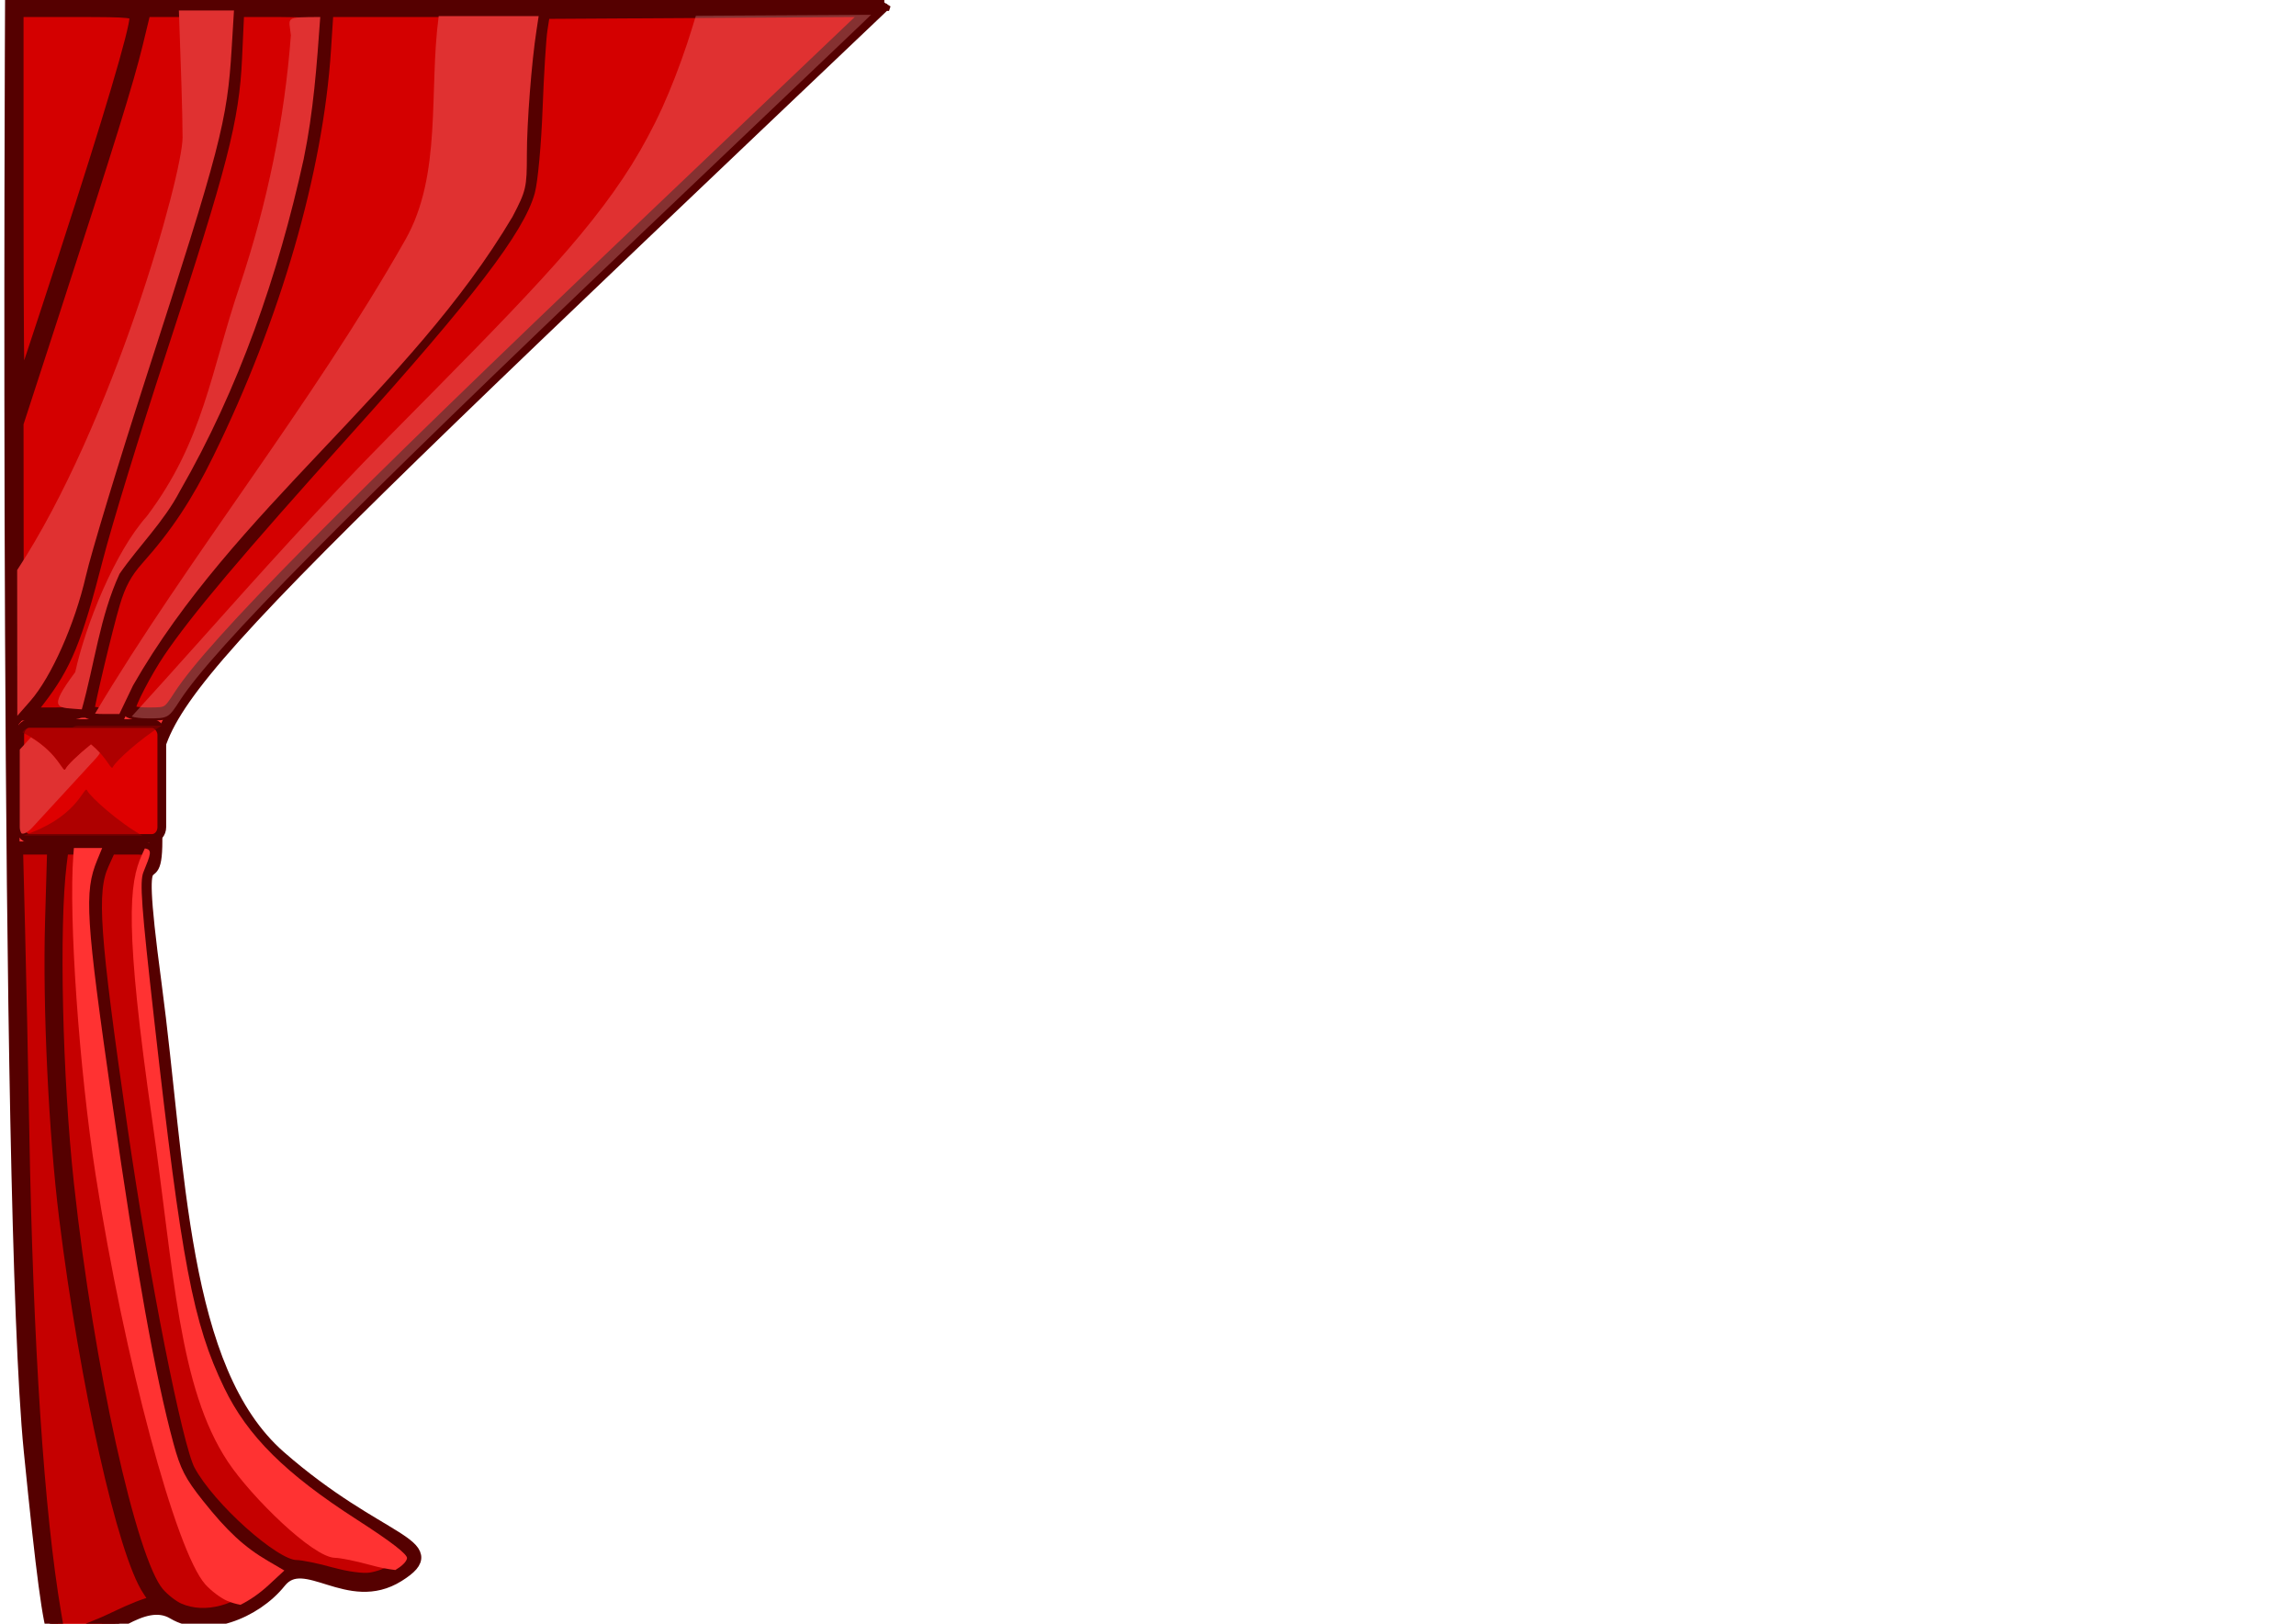 <?xml version="1.0"?><svg width="1052.362" height="744.094" xmlns="http://www.w3.org/2000/svg" xmlns:xlink="http://www.w3.org/1999/xlink">
 <title>curtain_left</title>
 <defs>
  <linearGradient id="linearGradient3778">
   <stop stop-color="#a90000" offset="0" id="stop3780"/>
   <stop stop-color="#c11f1f" offset="1" id="stop3782"/>
  </linearGradient>
  <linearGradient id="linearGradient3692">
   <stop stop-color="#e03131" offset="0" id="stop3694"/>
   <stop stop-color="#c50000" offset="1" id="stop3696"/>
  </linearGradient>
  <linearGradient spreadMethod="reflect" xlink:href="#linearGradient3778" id="linearGradient3784" y2="0.49" x2="0.023" y1="0.49" x1="0.001"/>
  <linearGradient spreadMethod="reflect" xlink:href="#linearGradient3692" id="linearGradient4093" y2="0.559" x2="0.909" y1="0.559" x1="0.498"/>
 </defs>
 <g>
  <title>Layer 1</title>
  <g externalResourcesRequired="false" id="layer1">
   <g externalResourcesRequired="false" id="g4202">
    <g id="g3391">
     <path fill="#ff3232" fill-rule="evenodd" id="path3333" d="m5.304,1.995c0,0 -2.835,548.589 8.594,662.875c11.429,114.286 11.415,85.688 22.844,85.688c11.429,0 28.589,-19.978 42.875,-11.406c14.286,8.571 37.134,0.004 48.562,-14.281c11.429,-14.286 31.424,11.411 54.281,-2.875c22.857,-14.286 -8.567,-14.281 -54.281,-54.281c-45.714,-40 -45.728,-131.442 -57.156,-217.156c-10.499,-78.74 0.698,-34.569 0.375,-66.719c1.631,-0.775 2.75,-2.624 2.75,-4.781l0,-40.938c14.002,-34.884 76.274,-93.882 331.156,-336.125l-400,0z"/>
     <path fill="none" stroke="#550000" stroke-width="6" id="path3195" d="m405.318,2c-345.714,328.571 -337.143,320 -334.286,371.429c2.857,51.429 -11.429,-8.571 0,77.143c11.429,85.714 11.429,177.143 57.143,217.143c45.714,40 77.143,40 54.286,54.286c-22.857,14.286 -42.857,-11.429 -54.286,2.857c-11.429,14.286 -34.286,22.857 -48.571,14.286c-14.286,-8.571 -31.429,11.429 -42.857,11.429c-11.429,0 -11.429,28.571 -22.857,-85.714c-11.429,-114.286 -8.571,-662.857 -8.571,-662.857l400,0z"/>
     <rect fill="#de0000" fill-rule="evenodd" stroke="#550000" stroke-width="4" id="rect3197" y="331.579" x="9.055" ry="5.164" rx="4.502" height="52.655" width="65.106"/>
     <path fill="#d40000" stroke="#550000" stroke-width="6" id="path3253" d="m58.965,325.325c0,-2.777 7.652,-17.526 13.878,-26.75c12.433,-18.42 35.653,-45.93 85.977,-101.861c55.898,-62.126 78.735,-91.975 83.403,-109.01c1.31,-4.781 2.868,-21.742 3.463,-37.692c0.594,-15.95 1.62,-32.454 2.28,-36.675l1.2,-7.676l75.042,-0.445l75.042,-0.445l-5.103,4.902c-2.807,2.696 -47.706,45.45 -99.777,95.007c-135.978,129.416 -196.621,190.746 -211.855,214.256c-5.306,8.189 -5.454,8.274 -14.456,8.274c-5.501,0 -9.095,-0.745 -9.095,-1.885z"/>
     <path fill="#d40000" stroke="#550000" stroke-width="6" id="path3255" d="m40.217,325.93c0.035,-2.915 8.491,-38.365 11.808,-49.502c2.623,-8.809 5.553,-14.231 10.96,-20.282c13.208,-14.782 22.409,-28.661 32.145,-48.492c30.524,-62.171 49.994,-129.32 53.58,-184.795l1.167,-18.053l48.515,0l48.515,0l-0.987,6.397c-2.273,14.723 -4.43,42.8 -4.43,57.661c0,15.144 -0.324,16.56 -6.554,28.598c-9.967,19.261 -28.301,42.041 -81.255,100.957c-64.898,72.206 -82.516,94.171 -92.694,115.565l-6.287,13.215l-7.25,0.005c-3.987,0.003 -7.243,-0.571 -7.234,-1.274l0,0z"/>
     <path fill="#d40000" stroke="#550000" stroke-width="6" id="path3257" d="m17.564,320.812c12.303,-15.921 17.078,-27.565 26.757,-65.248c3.976,-15.48 17.003,-57.979 28.947,-94.44c28.204,-86.095 33.395,-106.233 34.689,-134.568l0.993,-21.749l19.36,0c10.648,0 19.357,0.576 19.354,1.279c-0.033,7.129 -4.137,43.662 -6.18,55.013c-12.907,71.693 -47.771,156.999 -77.735,190.201c-10.68,11.834 -12.191,15.366 -19.366,45.29c-3.476,14.495 -6.582,27.315 -6.903,28.488c-0.397,1.451 -4.459,2.132 -12.721,2.132l-12.138,0l4.943,-6.397l0,0z"/>
     <path fill="#d40000" stroke="#550000" stroke-width="6" id="path3259" d="m7.854,261.027l-0.064,-67.035l16.464,-50.668c25.218,-77.606 34.155,-106.411 38.215,-123.169l3.719,-15.35l20.529,0l20.529,0l-1.071,17.507c-2.036,33.269 -5.074,44.94 -39.185,150.518c-12.731,39.405 -25.179,80.473 -27.662,91.262c-5.066,22.014 -15.812,46.157 -25.435,57.146l-5.976,6.823l-0.064,-67.035l0,0z"/>
     <path fill="#d40000" stroke="#550000" stroke-width="6" id="path3261" d="m7.79,93.794l0,-88.988l27.293,0c25.309,0 27.293,0.227 27.293,3.121c0,6.068 -11.916,46.261 -32.454,109.464c-11.432,35.183 -21.089,64.289 -21.46,64.68c-0.37,0.391 -0.673,-39.334 -0.673,-88.277l0,0z"/>
     <path fill="#c50000" stroke="#550000" stroke-width="6" id="path3263" d="m151.933,721.253c-6.567,-1.825 -13.931,-3.338 -16.364,-3.363c-10.072,-0.102 -40.002,-26.912 -49.094,-43.976c-5.797,-10.879 -21.1,-88.25 -30.954,-156.504c-12.981,-89.908 -14.311,-108.831 -8.542,-121.541l3.291,-7.25l9.664,0c10.553,0 10.389,-0.316 5.773,11.128c-1.741,4.317 -0.922,15.435 5.03,68.233c12.497,110.859 17.765,138.519 31.996,167.985c10.668,22.089 28.027,39.337 60.794,60.407c15.806,10.163 23.366,16.003 23.023,17.784c-0.669,3.473 -9.186,8.307 -16.705,9.482c-3.508,0.548 -10.895,-0.435 -17.911,-2.385l0,0z"/>
     <path fill="#c50000" stroke="#550000" stroke-width="6" id="path3265" d="m81.91,737.622c-2.861,-1.246 -7.203,-4.643 -9.648,-7.549c-12.775,-15.183 -32.184,-103.125 -41.361,-187.411c-5.301,-48.689 -6.883,-118.317 -3.335,-146.793l0.903,-7.25l9.191,0l9.191,0l-2.281,5.544c-6.041,14.684 -5.327,26.252 6.876,111.306c11.003,76.694 19.696,125.04 28.022,155.844c3.219,11.909 5.452,16.268 13.548,26.44c11.106,13.956 18.89,21.16 29.72,27.507l7.613,4.462l-7.263,6.695c-13.308,12.267 -28.96,16.526 -41.176,11.205l-0,0z"/>
     <path fill="#c50000" stroke="#550000" stroke-width="6" id="path3267" d="m25.094,739.638c-7.863,-46.106 -12.916,-122.561 -14.685,-222.228c-0.516,-29.084 -1.37,-69.961 -1.898,-90.836l-0.959,-37.955l8.537,0l8.537,0l-0.974,33.69c-1.125,38.911 1.622,96.874 6.429,135.683c9.459,76.361 26.823,153.915 38.223,170.713c3.725,5.488 3.86,6.198 1.182,6.198c-1.663,0 -9.124,2.95 -16.581,6.555c-7.456,3.605 -16.353,7.079 -19.771,7.719l-6.214,1.165l-1.826,-10.705z"/>
     <path fill="#ffacac" fill-opacity="0.285" id="path3274" d="m60.367,328.339c1.504,0.53 4.123,0.875 7.688,0.875c9.002,0 9.162,-0.092 14.469,-8.281c15.234,-23.51 75.866,-84.834 211.844,-214.25c52.071,-49.558 96.975,-92.304 99.781,-95l5.094,-4.906l-75.031,0.438l-5.281,0.031c-1.325,4.368 -2.648,8.738 -4,12.781c-1.795,5.368 -3.63,10.447 -5.531,15.344c-1.901,4.897 -3.866,9.613 -5.938,14.156c-2.072,4.543 -4.255,8.912 -6.562,13.219c-2.308,4.307 -4.735,8.531 -7.344,12.719c-2.609,4.188 -5.399,8.346 -8.375,12.531c-2.976,4.185 -6.155,8.418 -9.562,12.719c-3.407,4.3 -7.033,8.686 -10.938,13.219c-3.904,4.533 -8.096,9.212 -12.562,14.094c-8.933,9.764 -19.051,20.323 -30.625,32.188c-11.574,11.865 -24.607,25.035 -39.344,39.938c-7.656,7.742 -15.236,15.592 -22.719,23.5c-7.483,7.908 -14.868,15.868 -22.125,23.781c-14.515,15.826 -28.513,31.489 -41.812,46.375c-11.023,12.337 -21.199,23.646 -31.125,34.531z"/>
     <path fill="#e03131" id="path3280" d="m201.085,7.366c-4.621,34.316 1.674,72.586 -15.267,102.46c-43.054,75.922 -99.868,146.088 -142.264,217.202c1.126,0.126 2.474,0.187 3.906,0.186l7.25,0l6.281,-13.114c45.91,-80.335 126.834,-135.298 173.937,-214.813c6.229,-11.942 6.563,-13.343 6.563,-28.367c0,-14.743 2.165,-42.592 4.438,-57.199l0.969,-6.355l-45.812,0l0,-0z"/>
     <path fill="#e03131" id="path3287" d="m133.33,16.094c-2.902,38.874 -10.909,77.221 -23.204,114.194c-13.761,40.652 -16.78,71.651 -42.759,106.205c-14.769,16.487 -28.12,49.818 -32.886,71.511c-13.311,17.907 -8.023,16.098 3.011,17.085c5.832,-20.665 8.258,-42.54 17.318,-62.143c8.874,-12.793 20.272,-23.816 27.574,-37.771c27.154,-47.134 45.154,-99.207 56.797,-152.212c4.537,-22.023 6.001,-42.763 7.614,-65.168c-16.509,0.12 -14.424,-0.211 -13.465,8.299z"/>
     <path fill="#e03131" id="path3295" d="m81.992,4.807c0.858,23.151 1.688,47.895 1.688,58.219c0,16.806 -31.794,131.17 -75.812,198.219l0.062,66.812l5.969,-6.812c9.624,-10.989 20.372,-35.143 25.438,-57.156c2.483,-10.789 14.925,-51.845 27.656,-91.25c34.111,-105.578 37.152,-117.263 39.188,-150.531l1.062,-17.5l-20.531,0l-4.719,0z"/>
     <path fill="#ff3232" id="path3299" d="m66.367,388.807l-1.375,3.062c-5.769,12.709 -8.068,32.528 4.913,122.436c9.854,68.254 11.872,121.496 34.556,155.595c10.71,16.099 39.021,43.898 49.094,44c2.433,0.025 9.808,1.519 16.375,3.344c3.893,1.082 7.886,1.86 11.281,2.25c2.919,-1.728 5.026,-3.691 5.344,-5.344c0.343,-1.781 -7.226,-7.618 -23.031,-17.781c-32.766,-21.069 -50.113,-38.318 -60.781,-60.406c-14.231,-29.466 -19.503,-57.109 -32,-167.969c-5.952,-52.799 -6.773,-63.933 -5.031,-68.25c3.328,-8.25 4.304,-10.387 0.656,-10.938z"/>
     <path fill="#ff3232" id="path3308" d="m33.867,388.62l-0.25,3.25c-2.202,28.475 2.647,98.092 10.25,146.781c13.161,84.286 36.726,172.224 50.219,187.406c2.583,2.906 7.111,6.316 10.031,7.562c1.977,0.844 4.021,1.444 6.125,1.812c4.385,-2.214 8.735,-5.213 12.844,-9l7.25,-6.719l-7.594,-4.438c-10.831,-6.347 -18.612,-13.575 -29.719,-27.531c-8.095,-10.172 -10.344,-14.528 -13.562,-26.438c-8.326,-30.805 -16.997,-79.149 -28,-155.844c-12.203,-85.054 -12.948,-96.628 -6.906,-111.312l2.281,-5.531l-9.188,0l-3.781,0z"/>
     <path fill="#e03131" fill-rule="evenodd" id="rect3379" d="m14.21,337.87l-5.156,5.625l0,35.562c0,1.037 0.295,2.005 0.75,2.812c0.844,0.643 3.025,-0.481 4.969,-2.594l29.375,-31.938c0.714,-0.776 1.276,-1.575 1.688,-2.312c-1.128,-1.245 -2.472,-2.588 -4.125,-3.969c-6.007,4.827 -10.908,9.593 -11.688,11.281c-1.1,2.383 -2.711,-6.468 -15.812,-14.469z"/>
     <path fill="#890000" fill-opacity="0.557" fill-rule="evenodd" id="path3366" d="m39.598,361.872c-1.529,-0.23 -5.263,13.181 -28.812,20.938c0.34,0.094 0.696,0.156 1.062,0.156l53.469,0c-10.554,-5.771 -24.032,-17.809 -25.375,-20.719c-0.113,-0.245 -0.209,-0.355 -0.344,-0.375z"/>
     <path fill="#890000" fill-opacity="0.557" fill-rule="evenodd" id="path3368" d="m35.679,332.557c-0.945,0 -1.812,0.316 -2.531,0.875l-19.219,0c-1.535,0 -2.876,0.849 -3.688,2.188c16.828,8.458 18.578,19.326 19.781,16.719c0.779,-1.688 5.681,-6.455 11.688,-11.281c7.912,6.607 9.148,12.387 10.062,10.406c1.215,-2.631 12.356,-12.729 22.281,-18.906l-38.375,0z"/>
    </g>
   </g>
  </g>
 </g>
</svg>